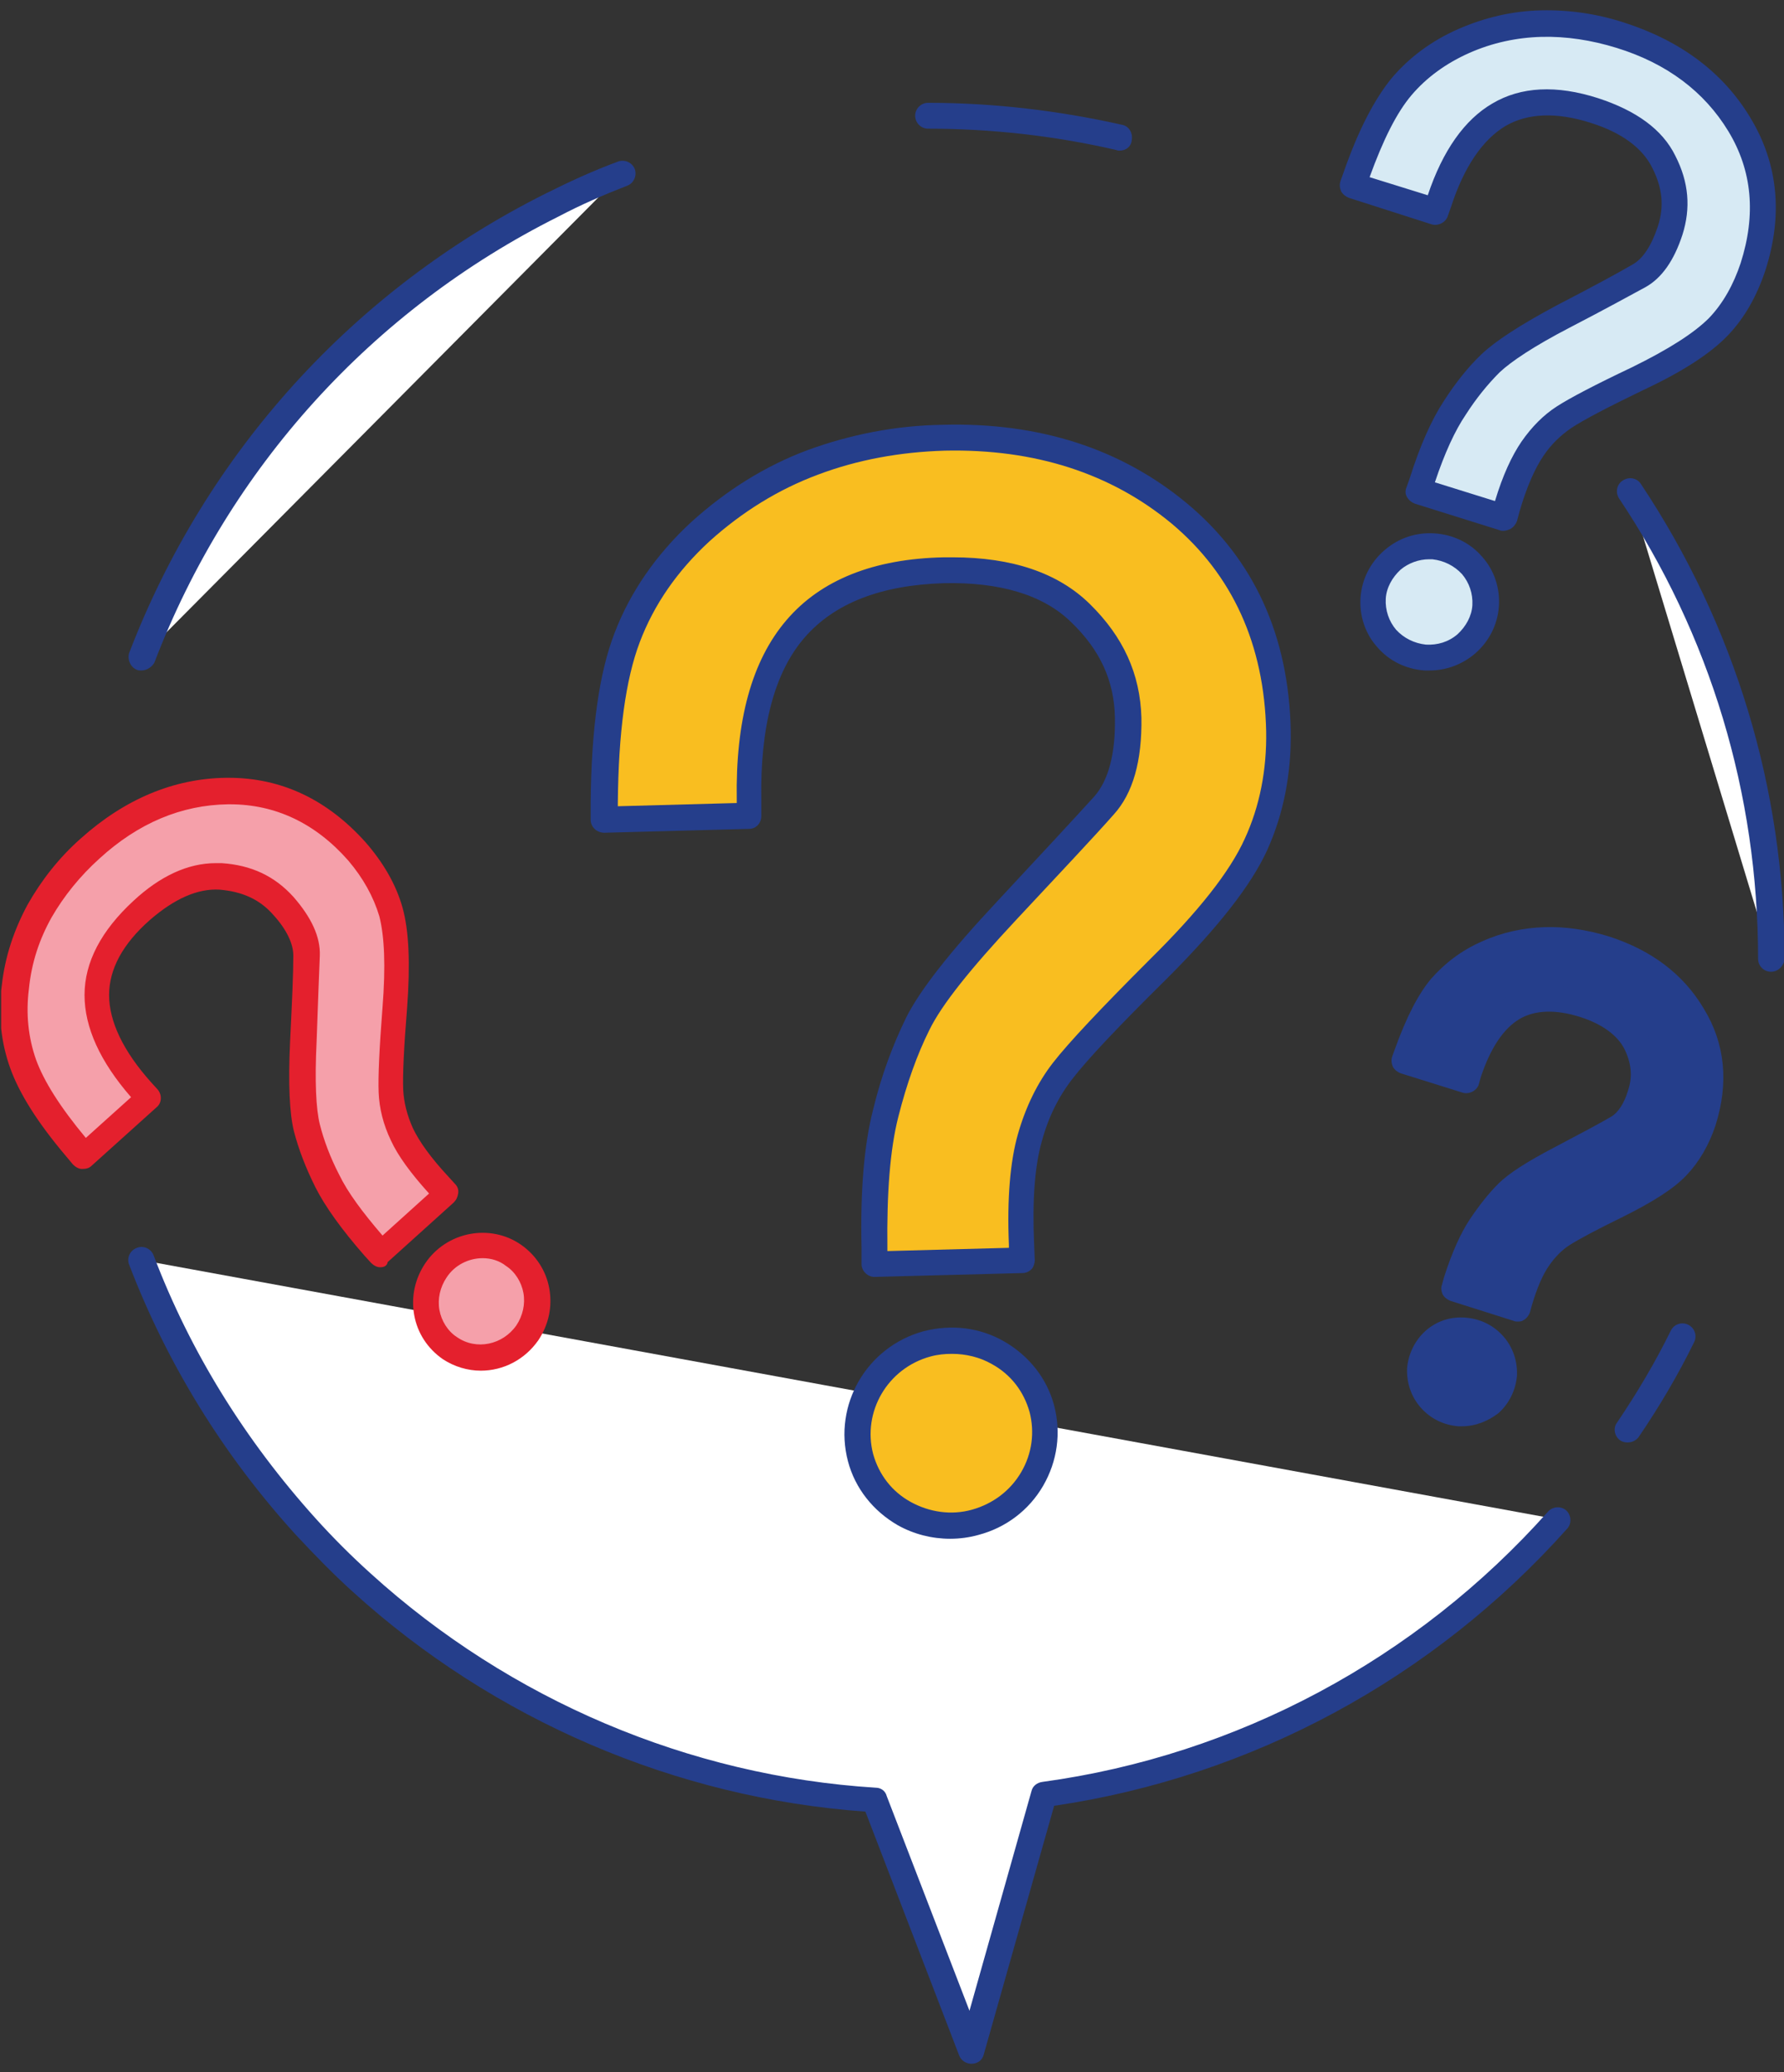 <svg width="124" height="144" viewBox="0 0 124 144" fill="none" xmlns="http://www.w3.org/2000/svg">
<rect x="0" y="0" width="124" height="144" fill="#333333" stroke="none"/>
<g clip-path="url(#clip0_2069_2660)">
<path d="M43.257 12.043C41.595 12.716 39.932 13.435 38.36 14.244C25.33 20.759 15.086 31.991 9.83 45.695" fill="white"/>
<path d="M9.83 46.593C9.74 46.593 9.605 46.593 9.515 46.548C9.066 46.368 8.841 45.829 8.976 45.38C14.323 31.452 24.567 20.13 37.956 13.435C39.573 12.626 41.236 11.862 42.943 11.233C43.392 11.054 43.931 11.278 44.111 11.728C44.291 12.177 44.066 12.716 43.617 12.896C41.999 13.525 40.337 14.244 38.809 15.053C25.87 21.522 15.895 32.53 10.728 46.054C10.549 46.368 10.189 46.593 9.83 46.593Z" fill="#253E8B"/>
<path d="M77.808 9.571C73.54 8.583 69.092 8.043 64.509 8.043L77.808 9.571Z" fill="white"/>
<path d="M77.808 10.469C77.763 10.469 77.674 10.469 77.584 10.424C73.315 9.436 68.912 8.942 64.509 8.942C64.015 8.942 63.611 8.537 63.611 8.043C63.611 7.549 64.015 7.145 64.509 7.145C69.047 7.145 73.585 7.684 77.988 8.672C78.482 8.762 78.752 9.256 78.662 9.75C78.617 10.2 78.258 10.469 77.808 10.469Z" fill="#253E8B"/>
<path d="M123.098 66.632C123.098 54.59 119.458 43.448 113.258 34.148L123.098 66.632Z" fill="white"/>
<path d="M123.098 67.53C122.603 67.53 122.199 67.126 122.199 66.632C122.199 55.175 118.874 44.122 112.539 34.642C112.27 34.237 112.359 33.653 112.809 33.384C113.213 33.114 113.797 33.204 114.067 33.653C120.582 43.448 124.041 54.815 124.041 66.632C123.996 67.126 123.592 67.53 123.098 67.53Z" fill="#253E8B"/>
<path d="M113.123 99.341C114.516 97.274 115.774 95.073 116.942 92.826L113.123 99.341Z" fill="white"/>
<path d="M113.123 100.24C112.943 100.24 112.764 100.195 112.629 100.105C112.225 99.835 112.09 99.251 112.404 98.847C113.797 96.78 115.055 94.668 116.133 92.467C116.358 92.018 116.897 91.838 117.346 92.062C117.796 92.287 117.976 92.826 117.751 93.276C116.628 95.567 115.325 97.769 113.887 99.88C113.707 100.105 113.438 100.24 113.123 100.24Z" fill="#253E8B"/>
<path d="M9.83 87.569C12.48 94.444 16.389 100.734 21.242 106.08C22.5 107.428 23.803 108.731 25.151 109.989C34.676 118.661 47.121 124.232 60.825 125.086L67.564 142.518L72.596 124.636C86.704 122.704 99.24 115.74 108.271 105.586" fill="white"/>
<path d="M67.519 143.417C67.16 143.417 66.801 143.192 66.666 142.833L60.151 125.894C46.942 124.951 34.316 119.514 24.522 110.618C23.129 109.36 21.826 108.012 20.568 106.665C15.536 101.138 11.627 94.803 8.976 87.884C8.796 87.435 9.021 86.895 9.515 86.716C9.964 86.536 10.504 86.761 10.683 87.255C13.244 93.994 17.063 100.105 21.916 105.496C23.129 106.844 24.432 108.147 25.78 109.36C35.44 118.122 47.885 123.423 60.87 124.232C61.229 124.232 61.544 124.457 61.634 124.816L67.385 139.733L71.698 124.457C71.788 124.097 72.102 123.873 72.462 123.828C85.986 121.986 98.476 115.291 107.597 105.047C107.911 104.688 108.495 104.643 108.855 104.957C109.214 105.272 109.259 105.856 108.945 106.215C99.644 116.639 87.019 123.468 73.27 125.49L68.373 142.788C68.283 143.148 67.969 143.417 67.519 143.417C67.564 143.417 67.564 143.417 67.519 143.417Z" fill="#253E8B"/>
<path d="M67.802 105.807C71.275 104.869 73.341 101.332 72.416 97.906C71.491 94.481 67.925 92.464 64.452 93.402C60.978 94.34 58.913 97.878 59.838 101.303C60.763 104.729 64.328 106.745 67.802 105.807Z" fill="#F9BE20"/>
<path d="M66.037 106.933C64.779 106.933 63.521 106.619 62.398 105.99C60.69 105.001 59.432 103.429 58.938 101.542C57.905 97.633 60.241 93.589 64.195 92.511C66.127 92.017 68.104 92.241 69.811 93.23C71.518 94.218 72.776 95.791 73.271 97.678C73.765 99.565 73.495 101.542 72.507 103.249C71.518 104.956 69.901 106.169 68.014 106.664C67.385 106.843 66.711 106.933 66.037 106.933ZM66.172 94.083C65.677 94.083 65.183 94.128 64.689 94.263C61.679 95.072 59.926 98.127 60.69 101.047C61.095 102.485 61.993 103.653 63.296 104.372C64.599 105.091 66.127 105.316 67.564 104.911C69.002 104.507 70.215 103.608 70.979 102.306C71.743 101.003 71.923 99.52 71.563 98.127C71.159 96.689 70.26 95.521 68.957 94.802C68.104 94.308 67.115 94.083 66.172 94.083Z" fill="#253E8B"/>
<path d="M81.987 35.676C77.584 31.991 72.058 30.239 65.588 30.419C62.398 30.509 59.342 31.093 56.467 32.126C53.591 33.204 50.941 34.822 48.649 36.934C46.313 39.09 44.605 41.561 43.572 44.257C42.539 46.953 41.999 50.727 41.955 55.759V56.927L52.019 56.658V55.535C51.929 50.278 53.007 46.279 55.254 43.673C57.455 41.112 60.915 39.719 65.543 39.629C69.721 39.539 72.911 40.528 75.023 42.595C77.18 44.706 78.258 47.088 78.348 49.873C78.393 52.614 77.853 54.681 76.685 55.984C75.337 57.511 73.046 59.938 69.901 63.262C66.666 66.722 64.644 69.283 63.701 71.125C62.802 72.877 62.083 74.989 61.454 77.325C60.87 79.707 60.6 82.852 60.69 86.716V87.839L70.979 87.569L70.934 86.446C70.799 83.346 71.024 80.83 71.518 79.033C72.013 77.236 72.776 75.708 73.81 74.405C74.888 73.012 77.09 70.676 80.459 67.351C83.964 63.846 86.21 61.016 87.289 58.635C88.367 56.253 88.906 53.648 88.816 50.772C88.771 44.437 86.435 39.36 81.987 35.676Z" fill="#F9BE20"/>
<path d="M60.78 88.737C60.555 88.737 60.331 88.647 60.151 88.468C59.971 88.288 59.882 88.063 59.882 87.839V86.715C59.792 82.761 60.061 79.527 60.69 77.1C61.274 74.674 62.083 72.562 62.982 70.72C63.925 68.833 65.992 66.183 69.317 62.633C72.417 59.308 74.708 56.837 76.056 55.354C77.045 54.231 77.539 52.389 77.494 49.873C77.449 47.312 76.46 45.155 74.439 43.223C72.507 41.336 69.496 40.438 65.588 40.528C61.229 40.662 57.994 41.92 55.928 44.302C53.816 46.728 52.828 50.547 52.917 55.579V56.702C52.917 57.197 52.558 57.601 52.064 57.601L41.999 57.87C41.775 57.87 41.505 57.781 41.325 57.601C41.146 57.421 41.056 57.197 41.056 56.972V55.804C41.101 50.637 41.64 46.773 42.718 43.987C43.797 41.157 45.594 38.551 48.02 36.304C50.446 34.103 53.142 32.395 56.152 31.272C59.118 30.194 62.263 29.565 65.543 29.52C72.237 29.34 77.943 31.182 82.526 35.001C87.154 38.865 89.58 44.167 89.715 50.772C89.76 53.782 89.221 56.523 88.097 59.039C86.974 61.51 84.683 64.43 81.088 68.025C77.763 71.304 75.562 73.641 74.528 74.989C73.585 76.202 72.866 77.639 72.417 79.302C71.923 81.009 71.743 83.436 71.878 86.446L71.923 87.569C71.923 87.794 71.833 88.063 71.698 88.198C71.518 88.378 71.294 88.468 71.069 88.468L60.78 88.737ZM66.217 38.73C70.35 38.73 73.54 39.809 75.742 41.965C78.078 44.257 79.246 46.818 79.336 49.873C79.381 52.883 78.752 55.13 77.404 56.612C76.056 58.14 73.765 60.566 70.62 63.936C67.43 67.351 65.453 69.822 64.599 71.574C63.745 73.281 63.026 75.303 62.443 77.595C61.858 79.886 61.634 82.941 61.679 86.715V86.94L70.125 86.715V86.491C69.991 83.301 70.215 80.695 70.754 78.808C71.294 76.921 72.102 75.258 73.181 73.865C74.259 72.473 76.55 70.046 79.875 66.722C83.335 63.307 85.491 60.566 86.525 58.275C87.558 56.028 88.052 53.512 88.007 50.816C87.873 44.796 85.671 39.944 81.448 36.394C77.224 32.889 71.923 31.182 65.677 31.317C62.577 31.407 59.612 31.946 56.871 32.979C54.086 34.013 51.569 35.585 49.323 37.607C47.077 39.674 45.459 42.01 44.471 44.616C43.482 47.222 42.988 50.906 42.943 55.804V56.028L51.21 55.804V55.579C51.12 50.098 52.243 45.919 54.67 43.089C57.051 40.303 60.735 38.82 65.632 38.73C65.767 38.73 65.992 38.73 66.217 38.73Z" fill="#253E8B"/>
<path d="M36.694 92.615C37.912 90.833 37.471 88.412 35.709 87.208C33.947 86.004 31.532 86.473 30.314 88.255C29.096 90.038 29.537 92.459 31.299 93.662C33.06 94.867 35.476 94.398 36.694 92.615Z" fill="#F5A0AA"/>
<path d="M33.418 95.252C32.519 95.252 31.576 94.982 30.767 94.443C29.733 93.724 29.015 92.646 28.79 91.388C28.565 90.13 28.835 88.872 29.554 87.794C31.037 85.592 34.047 85.008 36.203 86.491C37.237 87.21 37.956 88.288 38.18 89.546C38.405 90.804 38.135 92.062 37.416 93.14C36.473 94.488 34.99 95.252 33.418 95.252ZM33.553 87.434C32.609 87.434 31.621 87.883 31.037 88.782C30.587 89.456 30.407 90.265 30.542 91.029C30.677 91.792 31.126 92.511 31.755 92.916C33.103 93.859 34.945 93.455 35.889 92.107C36.338 91.433 36.518 90.624 36.383 89.86C36.248 89.097 35.799 88.378 35.17 87.973C34.721 87.614 34.137 87.434 33.553 87.434Z" fill="#E4202D"/>
<path d="M15.761 55.04C12.301 55.085 9.111 56.433 6.235 59.039C4.798 60.342 3.629 61.779 2.731 63.397C1.832 65.014 1.248 66.767 1.024 68.654C0.799 70.541 0.979 72.338 1.563 74C2.147 75.618 3.36 77.55 5.337 79.886L5.786 80.425L10.279 76.382L9.83 75.888C7.718 73.506 6.685 71.26 6.685 69.193C6.685 67.171 7.718 65.194 9.785 63.307C11.627 61.645 13.514 60.836 15.266 60.971C17.063 61.106 18.501 61.735 19.624 62.993C20.748 64.251 21.287 65.374 21.242 66.452C21.197 67.665 21.107 69.687 21.017 72.428C20.883 75.303 20.972 77.235 21.242 78.448C21.512 79.617 22.006 80.83 22.635 82.133C23.309 83.436 24.387 84.963 25.959 86.716L26.409 87.21L30.992 83.076L30.542 82.582C29.284 81.234 28.386 79.976 27.892 78.988C27.442 77.999 27.173 76.966 27.128 75.977C27.083 74.944 27.173 72.967 27.397 70.181C27.622 67.216 27.532 65.059 27.128 63.532C26.678 62.049 25.915 60.611 24.746 59.353C22.275 56.433 19.265 54.995 15.761 55.04Z" fill="#F5A0AA"/>
<path d="M26.454 88.063H26.409C26.184 88.063 25.959 87.928 25.78 87.749L25.33 87.254C23.758 85.457 22.59 83.84 21.916 82.492C21.242 81.144 20.748 79.841 20.433 78.628C20.119 77.37 20.029 75.303 20.163 72.383C20.298 69.642 20.388 67.665 20.388 66.407C20.388 65.598 19.939 64.61 18.995 63.576C18.052 62.498 16.839 61.959 15.266 61.824C13.739 61.734 12.121 62.453 10.414 63.936C8.527 65.598 7.583 67.35 7.583 69.148C7.583 70.99 8.572 73.056 10.504 75.213L10.953 75.707C11.267 76.067 11.267 76.651 10.863 76.965L6.37 81.009C6.19 81.189 5.966 81.234 5.696 81.234C5.472 81.234 5.247 81.099 5.067 80.919L4.618 80.38C2.596 77.999 1.338 75.977 0.709 74.225C0.08 72.472 -0.145 70.54 0.125 68.474C0.35 66.452 0.979 64.61 1.922 62.858C2.866 61.195 4.079 59.623 5.606 58.275C8.662 55.534 12.076 54.096 15.716 54.051C15.76 54.051 15.85 54.051 15.895 54.051C19.579 54.051 22.77 55.579 25.42 58.544C26.633 59.937 27.532 61.465 27.981 63.082C28.431 64.7 28.52 66.991 28.296 70.046C28.071 72.832 27.981 74.719 28.026 75.752C28.071 76.606 28.296 77.505 28.7 78.403C29.149 79.347 29.958 80.47 31.171 81.773L31.621 82.267C31.8 82.447 31.89 82.671 31.845 82.941C31.8 83.211 31.71 83.39 31.531 83.57L26.948 87.704C26.903 87.973 26.678 88.063 26.454 88.063ZM14.997 59.982C15.131 59.982 15.266 59.982 15.401 59.982C17.468 60.117 19.085 60.881 20.388 62.318C21.646 63.756 22.275 65.104 22.23 66.407C22.185 67.62 22.096 69.642 22.006 72.383C21.871 75.123 21.961 77.055 22.23 78.134C22.5 79.212 22.949 80.425 23.578 81.638C24.162 82.851 25.196 84.244 26.588 85.862L29.823 82.941C28.565 81.548 27.667 80.335 27.173 79.257C26.633 78.134 26.364 77.01 26.319 75.932C26.274 74.854 26.364 72.877 26.588 70.001C26.813 67.126 26.723 65.059 26.364 63.666C25.959 62.318 25.241 61.015 24.207 59.802C21.916 57.196 19.13 55.893 15.985 55.893C15.94 55.893 15.895 55.893 15.85 55.893C12.615 55.938 9.605 57.196 6.909 59.667C5.561 60.881 4.438 62.273 3.584 63.756C2.731 65.284 2.192 66.901 2.012 68.698C1.787 70.451 1.967 72.113 2.506 73.641C3.045 75.123 4.169 76.921 5.966 79.077L9.111 76.247C6.954 73.775 5.876 71.394 5.876 69.148C5.876 66.856 7.044 64.655 9.291 62.588C11.133 60.881 13.065 59.982 14.997 59.982Z" fill="#E4202D"/>
<path d="M103.234 42.111C103.38 39.982 101.752 38.136 99.598 37.988C97.445 37.84 95.58 39.447 95.434 41.576C95.288 43.705 96.915 45.55 99.069 45.698C101.223 45.846 103.088 44.24 103.234 42.111Z" fill="#D7EAF4"/>
<path d="M99.375 46.593C99.24 46.593 99.15 46.593 99.015 46.593C97.712 46.503 96.544 45.919 95.735 44.976C94.882 44.032 94.477 42.774 94.567 41.516C94.657 40.258 95.241 39.09 96.23 38.236C97.218 37.383 98.431 36.978 99.734 37.068C101.037 37.158 102.205 37.742 103.014 38.685C103.868 39.629 104.272 40.887 104.182 42.145C104.092 43.403 103.508 44.571 102.52 45.425C101.621 46.189 100.498 46.593 99.375 46.593ZM99.33 38.865C98.611 38.865 97.892 39.135 97.353 39.584C96.769 40.123 96.364 40.842 96.32 41.606C96.275 42.415 96.544 43.178 97.038 43.763C97.578 44.347 98.296 44.706 99.105 44.796C99.914 44.841 100.678 44.616 101.307 44.077C101.891 43.538 102.295 42.819 102.34 42.055C102.385 41.246 102.115 40.483 101.621 39.898C101.082 39.314 100.363 38.955 99.554 38.865C99.465 38.865 99.42 38.865 99.33 38.865Z" fill="#253E8B"/>
<path d="M120.896 8.628C119.099 5.662 116.313 3.595 112.629 2.427C110.787 1.843 108.945 1.574 107.103 1.619C105.261 1.664 103.463 2.068 101.711 2.832C99.959 3.595 98.521 4.674 97.398 6.022C96.275 7.37 95.241 9.391 94.253 12.267L94.028 12.896L99.824 14.738L100.049 14.109C101.037 11.099 102.43 9.032 104.227 7.999C105.979 6.965 108.226 6.875 110.877 7.729C113.258 8.493 114.875 9.661 115.684 11.278C116.493 12.896 116.673 14.469 116.133 16.086C115.639 17.659 114.92 18.737 113.977 19.231C112.899 19.815 111.146 20.759 108.72 22.062C106.204 23.41 104.542 24.443 103.643 25.297C102.789 26.15 101.936 27.184 101.172 28.397C100.363 29.61 99.599 31.362 98.88 33.564L98.656 34.193L104.542 36.035L104.721 35.361C105.261 33.564 105.845 32.216 106.519 31.272C107.148 30.374 107.911 29.61 108.72 29.071C109.619 28.487 111.326 27.588 113.887 26.375C116.583 25.072 118.38 23.904 119.458 22.78C120.537 21.657 121.345 20.264 121.885 18.602C123.008 14.963 122.693 11.593 120.896 8.628Z" fill="#D7EAF4"/>
<path d="M104.497 36.888C104.407 36.888 104.317 36.888 104.227 36.843L98.341 35.001C98.117 34.911 97.937 34.776 97.802 34.552C97.667 34.327 97.667 34.102 97.757 33.878L97.982 33.249C98.701 30.957 99.509 29.16 100.363 27.857C101.172 26.599 102.07 25.476 102.969 24.622C103.912 23.724 105.62 22.6 108.226 21.208C110.652 19.95 112.404 19.006 113.482 18.377C114.201 17.973 114.785 17.074 115.235 15.726C115.684 14.333 115.549 13.03 114.83 11.638C114.156 10.29 112.719 9.211 110.562 8.537C108.181 7.774 106.159 7.863 104.631 8.762C103.059 9.706 101.756 11.593 100.857 14.378L100.633 15.007C100.498 15.457 99.959 15.726 99.509 15.591L93.758 13.749C93.534 13.659 93.354 13.525 93.219 13.3C93.129 13.075 93.084 12.851 93.174 12.581L93.399 11.952C94.432 8.987 95.555 6.875 96.724 5.437C97.937 4 99.509 2.831 101.351 2.023C103.194 1.214 105.126 0.765 107.102 0.72C109.034 0.675 110.966 0.944 112.898 1.573C116.807 2.831 119.773 5.033 121.66 8.178C123.592 11.368 123.951 14.962 122.693 18.826C122.109 20.579 121.255 22.106 120.087 23.319C118.919 24.532 117.032 25.79 114.246 27.093C111.73 28.306 110.023 29.205 109.214 29.744C108.495 30.238 107.821 30.867 107.282 31.676C106.698 32.53 106.114 33.833 105.62 35.54L105.44 36.214C105.35 36.439 105.215 36.618 104.991 36.753C104.811 36.843 104.631 36.888 104.497 36.888ZM99.734 33.518L103.912 34.821C104.452 33.024 105.081 31.676 105.755 30.688C106.473 29.654 107.282 28.846 108.181 28.262C109.079 27.677 110.877 26.734 113.438 25.521C115.999 24.263 117.751 23.14 118.784 22.106C119.773 21.073 120.491 19.77 120.986 18.287C122.064 14.917 121.794 11.862 120.132 9.121C118.47 6.381 115.864 4.404 112.359 3.326C110.607 2.786 108.855 2.517 107.147 2.562C105.44 2.607 103.733 2.966 102.115 3.685C100.498 4.404 99.15 5.392 98.117 6.605C97.083 7.819 96.14 9.706 95.196 12.312L99.24 13.569C100.273 10.469 101.801 8.313 103.733 7.19C105.71 6.021 108.181 5.887 111.101 6.83C113.707 7.684 115.549 8.987 116.448 10.829C117.391 12.671 117.526 14.468 116.942 16.31C116.358 18.107 115.504 19.32 114.381 19.95C113.303 20.534 111.506 21.522 109.079 22.78C106.653 24.038 105.036 25.116 104.227 25.88C103.418 26.689 102.609 27.677 101.891 28.801C101.127 29.924 100.408 31.497 99.734 33.518Z" fill="#253E8B"/>
<path d="M104.557 95.519C104.666 93.935 103.45 92.561 101.84 92.45C100.231 92.34 98.838 93.535 98.73 95.119C98.621 96.704 99.838 98.078 101.447 98.188C103.056 98.299 104.449 97.104 104.557 95.519Z" fill="#253E8B"/>
<path d="M101.621 99.116C101.531 99.116 101.441 99.116 101.352 99.116C100.318 99.026 99.419 98.577 98.746 97.813C98.072 97.049 97.757 96.061 97.802 95.072C97.892 94.084 98.341 93.14 99.105 92.466C99.869 91.792 100.857 91.478 101.891 91.568C102.924 91.658 103.823 92.107 104.497 92.871C105.171 93.635 105.485 94.623 105.44 95.612C105.35 96.6 104.901 97.543 104.137 98.217C103.418 98.757 102.565 99.116 101.621 99.116ZM101.621 93.365C101.127 93.365 100.678 93.545 100.318 93.859C99.914 94.219 99.689 94.668 99.644 95.207C99.599 95.746 99.779 96.24 100.138 96.645C100.498 97.049 100.992 97.274 101.531 97.319C102.07 97.364 102.61 97.184 103.014 96.825C103.418 96.465 103.643 96.016 103.688 95.477C103.733 94.938 103.553 94.443 103.194 94.039C102.834 93.635 102.34 93.41 101.801 93.365C101.711 93.365 101.666 93.365 101.621 93.365Z" fill="#253E8B"/>
<path d="M117.661 70.586C116.313 68.384 114.246 66.857 111.506 65.958C110.158 65.509 108.765 65.329 107.417 65.374C106.024 65.419 104.676 65.688 103.418 66.272C102.115 66.857 101.037 67.62 100.183 68.654C99.33 69.642 98.566 71.17 97.847 73.281L97.667 73.776L101.98 75.124L102.115 74.629C102.834 72.383 103.868 70.855 105.215 70.091C106.518 69.328 108.181 69.238 110.158 69.867C111.955 70.451 113.123 71.305 113.752 72.518C114.381 73.731 114.471 74.899 114.067 76.067C113.707 77.235 113.168 78.044 112.449 78.403C111.64 78.853 110.337 79.572 108.54 80.515C106.653 81.504 105.44 82.312 104.766 82.941C104.137 83.57 103.508 84.334 102.924 85.233C102.34 86.131 101.756 87.434 101.217 89.097L101.082 89.591L105.485 90.984L105.62 90.49C106.024 89.142 106.473 88.153 106.968 87.434C107.462 86.76 108.001 86.221 108.585 85.817C109.259 85.412 110.517 84.694 112.404 83.795C114.381 82.852 115.774 81.953 116.583 81.099C117.391 80.246 117.975 79.212 118.38 77.999C119.233 75.303 119.009 72.832 117.661 70.586Z" fill="#253E8B"/>
<path d="M105.485 91.838C105.395 91.838 105.305 91.838 105.215 91.793L100.812 90.4C100.588 90.31 100.408 90.175 100.273 89.951C100.183 89.726 100.138 89.501 100.228 89.277L100.363 88.782C100.902 87.075 101.531 85.682 102.16 84.739C102.789 83.795 103.463 82.942 104.137 82.267C104.856 81.549 106.114 80.74 108.091 79.707C109.888 78.763 111.236 78.044 112 77.595C112.449 77.325 112.898 76.696 113.168 75.753C113.483 74.809 113.393 73.866 112.898 72.877C112.404 71.934 111.371 71.17 109.843 70.676C108.136 70.136 106.698 70.181 105.62 70.811C104.497 71.484 103.598 72.832 102.924 74.854L102.789 75.348C102.655 75.798 102.115 76.067 101.666 75.933L97.353 74.585C97.128 74.495 96.948 74.36 96.814 74.135C96.724 73.911 96.679 73.686 96.769 73.416L96.948 72.922C97.757 70.676 98.566 69.103 99.465 68.025C100.408 66.947 101.576 66.048 103.014 65.419C104.407 64.79 105.889 64.475 107.372 64.43C108.81 64.385 110.293 64.61 111.775 65.059C114.741 66.003 116.987 67.665 118.425 70.092C119.908 72.518 120.177 75.258 119.234 78.224C118.784 79.572 118.11 80.74 117.212 81.683C116.313 82.627 114.875 83.526 112.809 84.559C110.967 85.458 109.708 86.132 109.079 86.536C108.585 86.85 108.091 87.345 107.687 87.929C107.237 88.558 106.833 89.501 106.474 90.714L106.339 91.209C106.249 91.433 106.114 91.613 105.889 91.748C105.755 91.838 105.62 91.838 105.485 91.838ZM102.205 88.962L104.856 89.816C105.26 88.558 105.71 87.614 106.204 86.895C106.743 86.132 107.372 85.502 108.091 85.008C108.765 84.559 110.068 83.885 112.045 82.942C113.932 82.043 115.235 81.189 115.954 80.425C116.673 79.662 117.212 78.763 117.571 77.685C118.335 75.258 118.155 73.012 116.942 71.035C115.729 69.013 113.842 67.621 111.281 66.812C110.023 66.407 108.72 66.228 107.462 66.273C106.204 66.317 104.991 66.587 103.778 67.081C102.61 67.576 101.621 68.294 100.902 69.193C100.183 70.047 99.509 71.35 98.835 73.147L101.396 73.956C102.205 71.709 103.328 70.136 104.766 69.283C106.294 68.384 108.226 68.294 110.427 68.968C112.449 69.597 113.842 70.631 114.561 72.069C115.28 73.461 115.415 74.899 114.965 76.292C114.516 77.685 113.842 78.673 112.943 79.123C112.135 79.572 110.832 80.291 108.99 81.234C107.192 82.178 106.024 82.942 105.44 83.526C104.856 84.11 104.272 84.829 103.733 85.682C103.194 86.491 102.699 87.614 102.205 88.962Z" fill="#253E8B"/>
</g>
<defs>
<clipPath id="clip0_2069_2660">
<rect width="123.916" height="142.697" fill="white" transform="translate(0.08 0.72)"/>
</clipPath>
</defs>
</svg>
